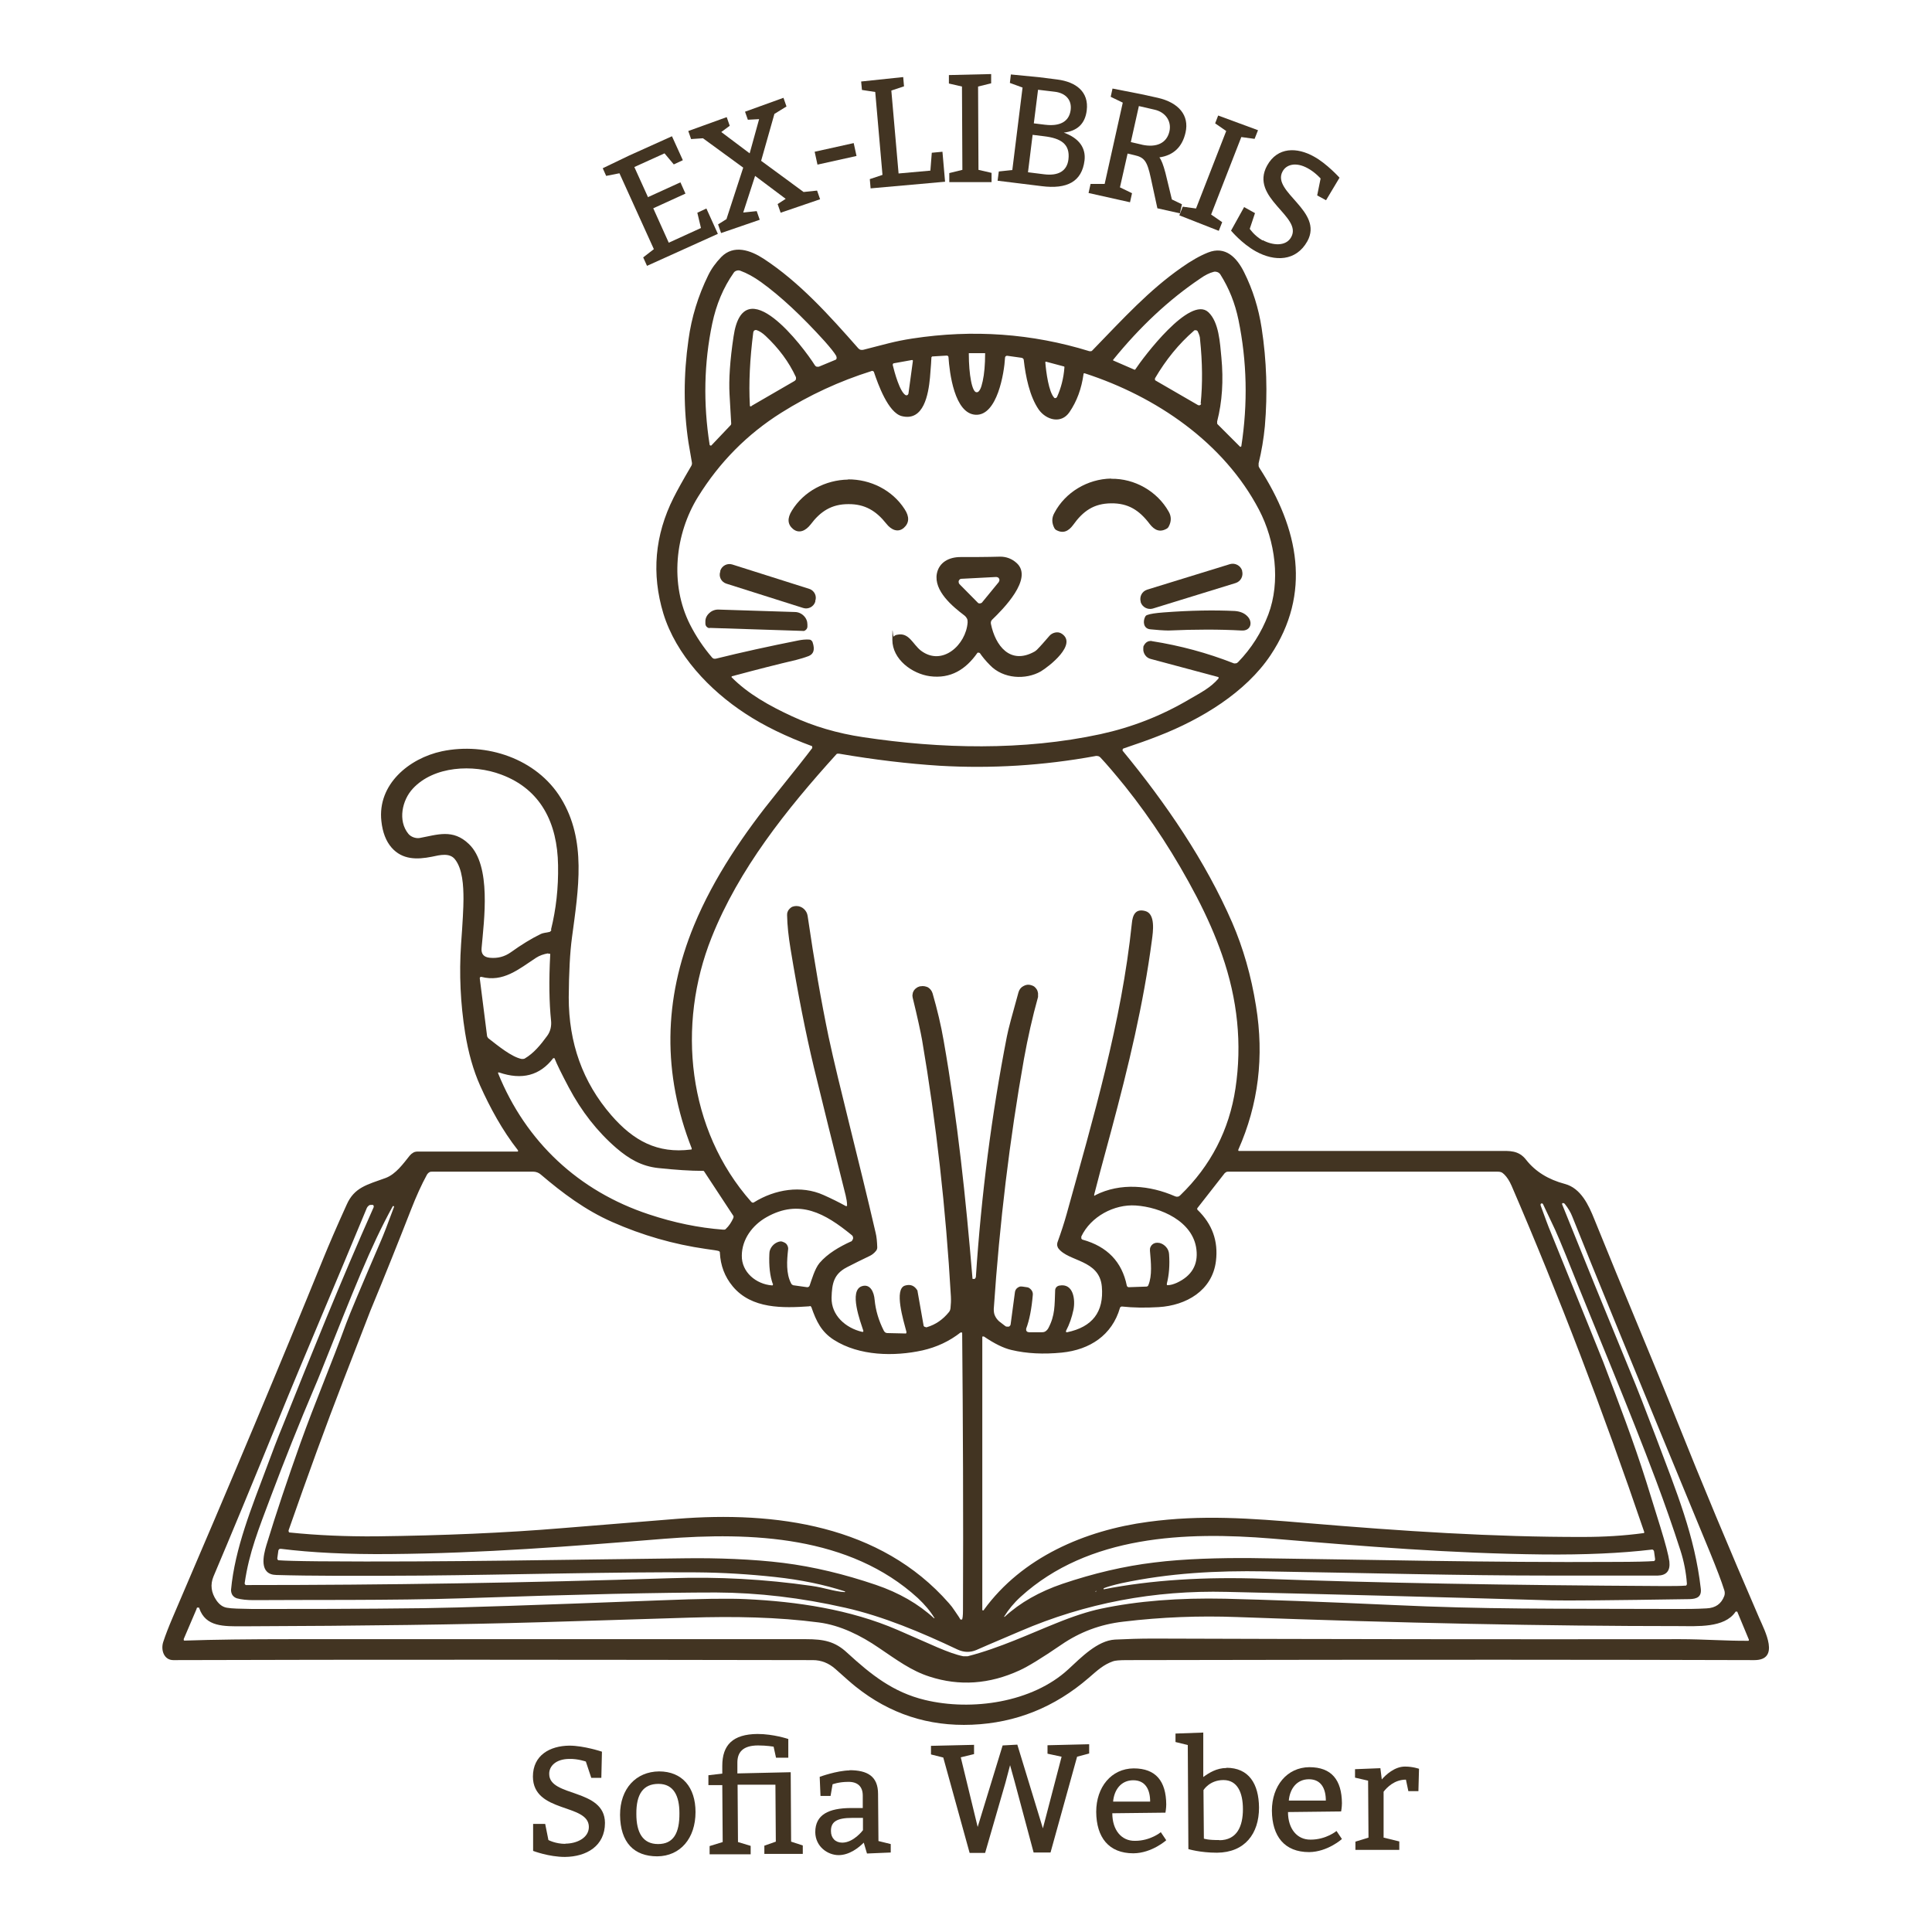 <?xml version="1.0" encoding="UTF-8"?>
<svg id="NAME" xmlns="http://www.w3.org/2000/svg" version="1.1" viewBox="0 0 960 960" fill="#423422">
  <!-- Generator: Adobe Illustrator 29.4.0, SVG Export Plug-In . SVG Version: 2.1.0 Build 152)  -->
  <path d="M403.6,370.8c-13-4.8-24.1-10.2-33.2-16.2-17.8-11.6-34.5-29.2-40.8-49.8-5.9-19.6-4.3-38.8,5.1-57.5,1.6-3.2,4.5-8.5,8.8-15.8.3-.5.4-1.1.3-1.7-1.1-6.4-1.7-9.7-1.7-9.9-2.5-16.5-2.5-33.5,0-51.1,1.5-11.1,4.8-21.8,9.8-32,1.6-3.3,3.8-6.3,6.5-9.1,6.2-6.3,14.5-3.4,21.1.9,17.7,11.6,32.4,27.9,47,44.5.3.3.7.6,1.1.7s.9.1,1.4,0c10.7-2.7,15.3-4.2,24.4-5.6,30.1-4.6,59.4-2.5,87.9,6.3h.8c.3,0,.5-.2.7-.4,15.8-16.3,28.2-29.9,44.2-41.1,4.8-3.4,9.2-5.9,13.2-7.5,8.7-3.5,14.4,2.5,18,9.8,4.3,8.6,7.2,17.9,8.7,27.7,2.5,16.2,3,32.5,1.6,48.8-.6,6.2-1.6,12.3-3.1,18.4,0,.4,0,.8,0,1.2,0,.4.2.8.4,1.1,19.6,30.3,26,62.4,5.5,93.1-12.3,18.4-34.3,31.8-55.7,40.1-4.8,1.9-10.5,3.9-17.3,6.2,0,0-.2,0-.3.2,0,0,0,.2-.2.3v.3c0,0,0,.2,0,.3,21.5,26.1,41.2,54.9,54.5,85.5,5.4,12.5,9.4,26.3,11.8,41.4,4.1,25.1,1.2,48.9-8.8,71.4v.4l.2.2h.2c16.1,0,59.1,0,129.1,0,5.1,0,9.8-.5,13.6,4.5,4.5,5.7,10.9,9.7,19.2,11.9,7.9,2.1,11.8,10.5,14.6,17.5,14.4,35.7,28.5,68.7,41.2,100.5,12.1,30.3,25.7,62.9,40.8,97.8,2.7,6.2,10.5,20.8-2.5,20.8-64.4-.2-168.3-.3-311.7,0-3.6,0-6,.2-7,.6-4.7,1.7-7.5,4.3-12,8.2-17,14.7-36.3,22.4-58,23.3-21.7.9-40.9-5.4-57.8-18.9-1.9-1.5-5.2-4.4-10.1-8.8-3.3-2.9-7-4.4-11.2-4.4-116.5-.2-222.4-.3-317.8,0-4.6,0-6.3-5-5-9,1.1-3.4,2.7-7.5,4.7-12.2,29.1-67.7,54-127.1,74.9-178.5,2.7-6.6,6.5-15.5,11.6-26.7,3.8-8.5,10-9.8,19.4-13.2,5-1.9,8.7-7.1,11.9-11.1.5-.6,1.1-1.1,1.8-1.5s1.5-.5,2.3-.5h49.6s.1,0,.1-.2v-.4c-7.8-9.9-14-21.4-18.8-32.1-3.4-7.6-5.9-16.4-7.5-26.4-2.3-14.5-3-29.1-2-43.9.8-10.9,1.2-18.3,1.2-22.5,0-6.4-.4-15-4.3-19.8-2.6-3.2-7.3-2.1-11.4-1.2-7.5,1.5-14.7,1.5-20-4.5-2.8-3.2-4.5-7.6-5.1-13.2-2-18.2,13.7-31.2,30.1-34.7,22-4.6,47,3.6,59.1,23.3,12.9,21,8.7,45.3,5.5,69.3-1,7.4-1.5,17.3-1.6,29.7,0,22.6,6.9,42.1,21.1,58.5,11.1,12.8,23,19.2,39.6,17.1h.2s.1,0,.2-.2v-.4c-14.5-36.9-14.1-73.9,1.2-110.9,9.8-23.7,25-45.9,41-65.6,9.1-11.3,15-18.8,17.7-22.4v-.4s0,0-.1-.2c0,0-.1,0-.2,0h.2ZM415.6,177c-1-1.8-3-4.2-5.8-7.4-11.4-12.6-21.9-22.4-31.6-29.4-3.6-2.6-7.1-4.5-10.4-5.7-.6-.2-1.2-.2-1.8,0-.6.2-1.1.5-1.4,1-5.2,7.4-8.7,15.8-10.7,25.3-4.1,19.6-4.5,39.7-1.3,60.1,0,.1,0,.2.1.3s.2.1.3.2h.3c.1,0,.2,0,.3-.2l9.4-9.9c.2-.2.3-.4.3-.6s.1-.4,0-.7c0-.2-.3-4.9-.8-14.1-.4-7.2.2-16.8,2-28.7,5-34.4,34.9,5.5,40.4,14.3.2.3.5.6.9.7s.7,0,1.1,0l8.2-3.4c.2,0,.3-.2.4-.3.1-.1.2-.3.2-.4v-.5c0-.2,0-.3-.2-.5h.1ZM616.8,221.8c3.3-21.4,2.8-42.3-1.4-62.8-1.7-8.3-4.7-15.8-9-22.6-.3-.5-.9-1-1.5-1.2s-1.3-.3-1.9-.1c-2,.5-4.2,1.6-6.6,3.3-15.6,10.5-30,24-43.3,40.4h0v.2h0q0,.1,0,.1l10.6,4.6h.2s0,0,.2-.1c4.1-6.2,27.2-36.9,36.3-28.5,5.3,4.9,5.8,15.3,6.5,22.5,1.1,11.5.4,22.1-2.1,31.8v.9c0,.3.2.6.5.8l10.9,10.9h.4c0-.1.1-.2.1-.2ZM373.4,201.7l21.4-12.4c.3-.2.6-.5.7-.8.1-.4,0-.7,0-1.1-3.5-7.6-8.6-14.4-15.1-20.5-1.5-1.4-3-2.4-4.5-2.9h-.5c-.2,0-.3,0-.5.2-.2,0-.3.2-.4.4,0,.1-.2.3-.2.5-1.7,13.3-2.3,25.4-1.7,36.3v.3c0,0,.1.1.2.2h.6v-.2ZM596.6,200.6c1-9.8.9-20.5-.3-31.9,0-1.4-.5-2.6-1.1-3.9,0-.2-.2-.3-.4-.5-.2-.1-.3-.2-.5-.2h-.6c-.2,0-.4.1-.5.3-7.5,6.5-13.9,14.4-19.3,23.6,0,.1,0,.2,0,.3v.4q0,.2.2.3s.2.2.3.2l20.9,12.1c0,0,.3.1.5.1s.3,0,.5-.1c0,0,.3-.2.4-.3,0-.1,0-.3.2-.5h-.2ZM489,175.5h-7.6v.4c0,5,.4,9.8,1.1,13.4s1.7,5.6,2.7,5.6h.3c.5,0,1-.5,1.5-1.4s.9-2.3,1.3-4.1c.4-1.8.7-3.9.9-6.2.2-2.3.3-4.8.3-7.3v-.4h-.5ZM363.5,336.5c8.2,8.3,18.8,14.2,29.8,19.3,10.9,5.1,22.8,8.6,35.6,10.5,38.5,5.8,79.5,6.8,117.9-1.5,15.6-3.4,30.3-9.1,44.3-17.4,5.3-3.1,10.4-5.6,14.4-10.3,0,0,0-.1,0-.2v-.2s0-.1,0-.2c0,0,0,0-.2-.1l-33.6-9c-1.1-.3-2-.9-2.7-1.9-.6-.9-1-2-.9-3.1v-.3c0-.5,0-1.1.4-1.5.2-.5.6-.9,1-1.3.4-.3.9-.6,1.4-.7s1.1-.2,1.6,0c13.9,2.2,27.3,5.8,40.3,10.9.4.2.8.2,1.3.1.4,0,.8-.3,1.1-.6,6.6-6.8,11.6-14.7,15-23.6,6.2-16.4,3.5-36.6-4.6-52.1-17.5-33.4-51.1-56.3-86.6-67.8h-.4s0,0-.2.2v.2c-1,7.2-3.3,13.5-7,18.9-4.1,6-11.5,3.9-15.2-1.2-4.6-6.6-6.6-16.7-7.5-24.7,0-.3-.1-.5-.3-.7-.2-.2-.4-.3-.7-.4l-7.1-1h-.4c-.1,0-.3.1-.4.2-.1,0-.2.2-.3.3,0,.1-.1.3-.1.4-.4,7.7-3.9,28.8-14.5,28.4-10.7-.4-13.1-21.1-13.6-28.6,0-.2-.1-.5-.3-.6-.2-.2-.4-.2-.7-.2l-6.7.4h-.3c-.1,0-.2.1-.3.2,0,0-.1.2-.2.3v.3c0,.6-.2,3.9-.7,9.8-.8,8.3-3.1,21.7-13.9,19.1-6.9-1.6-12-16.2-13.9-21.8,0-.3-.3-.5-.5-.6-.3-.1-.6-.2-.8,0-15.9,5-30.8,11.9-44.8,20.7-17,10.7-30.7,24.6-41.3,41.7-11.5,18.5-14.2,43.5-4,63.6,3,5.9,6.7,11.4,11,16.4.2.2.5.4.8.5.3,0,.6.1,1,0,12.9-3.2,26.6-6.2,41.2-9.1,1.6-.3,3.3-.5,5.1-.4.4,0,.8.1,1.1.4.3.2.6.6.7,1,1.2,3.6.5,5.8-2,6.8-2.1.8-4.2,1.4-6.1,1.9-9,2.1-19.6,4.8-31.9,8.1,0,0-.1,0-.2.1,0,0,0,.1-.1.2v.2s0,.1.1.2v-.2ZM450.1,196.4h.4c.1,0,.3,0,.4-.1.1,0,.2-.2.3-.3s.1-.3.2-.4l2.2-16.2v-.2s0-.1-.1-.2c0,0-.1,0-.2-.1h-.2l-8.9,1.6s-.2,0-.3.1l-.2.2s0,.2-.1.3v.3c.8,3.3,3.5,13.5,6.5,15h0ZM519.4,179.9h0c.4,5,1.7,14.8,4.4,17.7,0,.1.2.2.3.2h.4c0,0,.3,0,.4-.2,0,0,.2-.2.3-.3,2-4.4,3.3-9.3,3.7-14.7v-.3s0-.1-.2-.2l-9-2.4-.3.2ZM544.2,593.9c12.6-6.4,27.2-4.9,39.6.5.4.2.9.3,1.4.2.5,0,.9-.3,1.3-.7,15.1-14.6,24.3-32.4,27.4-53.1,3.3-22,1.1-44.1-6.7-66.4-3.2-9.2-7.4-18.8-12.6-28.8-10.5-20.1-22.4-38.4-35.5-54.8-5.1-6.3-9.2-11.1-12.3-14.4-.3-.3-.7-.6-1.2-.7-.4,0-.9-.2-1.4,0-25.7,4.7-51.5,6.3-77.3,4.8-15.8-1-32.5-3-50-6h-.8c-.2,0-.5.2-.6.4-24.8,27.4-48.4,57-61.9,90.9-17.4,43.5-12.1,95.5,19.7,131.4.2.2.4.3.7.4.3,0,.5,0,.7-.2,10.3-6.4,23.4-8.6,34.5-3.6,3.8,1.7,7.5,3.5,11.1,5.5h.4s.1,0,.2-.2v-.2c0-1.6-.3-3.2-.7-4.9-6.2-24.5-11.4-45.7-15.8-63.7-4-16.7-7.9-36.3-11.6-58.9-1-6.1-1.6-11.6-1.7-16.6,0-.6,0-1.2.3-1.8.2-.6.6-1.1,1-1.5s.9-.8,1.5-1,1.2-.3,1.8-.3h0c1.4,0,2.7.5,3.7,1.4s1.7,2.1,1.9,3.5c3.3,22.7,6.8,42.7,10.4,60,5.2,24.3,14.9,60.7,23.4,97.5.5,2,.7,4.4.8,7.2,0,.6-.2,1.2-.5,1.6-1,1.3-2.1,2.1-3.1,2.6-4,1.9-7.8,3.8-11.5,5.7-6.5,3.4-7.4,8-7.6,15.1-.2,8.8,7,15.1,15.2,17h.3c0,0,.2,0,.2,0v-.2c.1,0,.1-.2.1-.3-1.4-4.4-7.4-20.1-.7-22.2,4.1-1.3,6,2.9,6.3,6.8.5,5.2,2,10.3,4.6,15.4.2.3.4.6.7.8.3.2.7.3,1,.3l8.9.2h.3s.2,0,.2-.2c0,0,.1-.2.1-.3v-.3c-1.5-5.7-6.3-21.3-.7-23,2.7-.8,4.7,0,6.2,2.5v.2l3,17c0,.2,0,.3.2.5,0,0,.2.3.4.3s.3,0,.5.2h.5c4.4-1.3,8-3.8,11-7.5.5-.6.7-1.2.8-2,.2-1.9.3-3.8.2-5.7-2.5-43.8-7.3-86.3-14.3-127.4-.7-3.9-2.2-11-4.7-21.2-.1-.6-.2-1.2,0-1.8,0-.6.3-1.2.6-1.7.3-.5.8-1,1.3-1.3.5-.4,1.1-.6,1.7-.8h.3c1.3-.3,2.6,0,3.7.5,1.1.7,1.9,1.7,2.3,3,2.3,8,4.2,15.9,5.5,23.5,6.9,39.3,11,78.2,14.3,117.9v.3s.1.2.2.2c0,0,.2,0,.3,0h.3c.2,0,.4,0,.6-.3l.3-.6c2.7-40.8,7.8-80.6,15.4-119.5.7-3.7,2.7-11,5.8-22.1.4-1.3,1.2-2.4,2.4-3,1.2-.7,2.5-.9,3.8-.5h0c.6.2,1.2.4,1.7.8.5.4.9.9,1.2,1.4s.5,1.2.6,1.8c0,.6,0,1.3,0,1.9-2.8,10-5.1,20.3-7,30.8-7.1,39.9-12.1,81.3-15,124.2,0,1.2.1,2.4.6,3.4.5,1.1,1.2,2,2.1,2.8l3,2.3c.2.2.5.3.8.3s.6,0,.9,0,.5-.3.7-.5.3-.5.3-.8l2.1-15.7c0-.4.2-.9.4-1.3s.5-.7.9-1,.8-.5,1.2-.6.9,0,1.3,0l2,.3c.9,0,1.7.6,2.3,1.3s.9,1.6.8,2.5c-.6,7-1.7,12.6-3.3,16.8v.6c0,.2,0,.4.2.6.1.2.3.3.4.4.2,0,.4,0,.6.2h6.2c.7,0,1.4,0,2.1-.4.6-.4,1.1-.9,1.5-1.6,3.4-6.4,3.1-11.3,3.4-18.8,0-.6.2-1.1.6-1.6.4-.4.9-.7,1.5-.8,7-1.3,8,7,7,12-.8,3.8-2,7.3-3.7,10.5v.5l.2.2h.3c12.6-2.6,18.4-10.1,17.3-22.7-1.2-13.5-16.6-12.3-21.6-19-.3-.4-.5-1-.6-1.5,0-.5,0-1.1.2-1.6,1.8-5,3.3-9.6,4.5-13.9,13.2-47.7,27.3-95.3,32.4-144.4.4-4.4,1.9-7.5,6.7-6.2,5.2,1.4,3.8,10.5,3.3,14.3-4.2,31.9-11.6,62.6-20.2,94.7-4.5,16.5-7.3,27.1-8.5,31.9v.3s0,.2,0,.2h.5ZM273.8,461.9c2.5-10.1,3.7-20.7,3.5-31.9-.3-21.1-8.6-37.8-28.2-45.1-14-5.3-33.6-4.3-44,7-5.3,5.7-7.5,15.9-2.2,22.4,1.3,1.6,3.7,2.4,5.6,2.1,8.8-1.6,16.5-4.7,24.5,3,11.3,10.8,7.5,37.8,6.3,51.7-.3,2.9,1.1,4.5,4,4.8,3.9.4,7.4-.5,10.5-2.7,5.3-3.8,10.2-6.8,14.7-9,1.6-.8,3-.7,4.4-1.1.3,0,.5-.2.7-.4s.3-.4.4-.7h-.2ZM272.4,473.7c-2.3.4-4.3,1.1-6,2.2-8.8,5.8-16.4,12.3-27.2,9.5h-.3c-.1,0-.2,0-.3.2,0,0-.2.2-.2.3v.3l3.6,28.4c0,.3.1.6.3.8.1.3.3.5.6.7,4.5,3.5,11.3,9.1,16.3,10.1.5,0,1.1,0,1.5-.2,4.6-2.7,7.9-6.8,11.2-11.3,1.7-2.3,2.2-5.1,1.9-7.7-.9-8.7-1.1-19.6-.4-32.6v-.3s0-.2-.2-.2c0,0-.2,0-.3,0h-.5ZM274.9,525.8c-6.6,8.6-15.5,11-26.9,7.1h-.2s-.1,0-.2,0,0,0-.1.2,0,.2,0,.2c13.8,34.1,40.1,58.6,74.9,70.1,12.6,4.2,24.9,6.7,36.8,7.6.3,0,.6,0,.8,0,.3,0,.5-.2.7-.4,1.5-1.4,2.7-3.2,3.7-5.4,0-.2.1-.4.1-.6s0-.4-.2-.6l-14.4-21.9c0,0-.2-.2-.3-.3-.1,0-.3,0-.4,0-6.2,0-13.5-.5-22.1-1.4-8.4-.9-14.6-4.6-20.8-9.9-9.5-8.2-17.4-18.3-23.7-30.2-3.6-6.8-5.9-11.5-7-14.3,0,0,0,0-.1-.2h-.4s-.1,0-.2,0h0ZM477.9,804.9c.4-.3.6-2,.6-4.9.2-47.5,0-93.3-.4-137.4v-.3s-.1-.2-.2-.2h-.3c-.1,0-.2,0-.3,0-5.6,4.4-11.9,7.3-18.9,8.9-14.1,3.1-31.4,2.8-44-5.2-6.3-4-8.8-9.3-11.2-16.2,0-.2-.2-.3-.4-.5s-.4-.2-.6,0c-13.1.9-28.7,1.4-38.1-9.9-4-4.8-6.1-10.4-6.4-16.8,0-.2,0-.4-.2-.5-.1-.2-.3-.3-.5-.3-.5-.2-2.6-.5-6.2-1-16.1-2.3-31.7-6.8-46.6-13.4-13.4-5.9-24.7-14.4-35.5-23.6-1-.9-2.4-1.4-3.7-1.4h-50.4c-.5,0-.9,0-1.4.4-.4.2-.7.6-1,1-2.8,5.1-5.4,10.9-7.9,17.3-6.1,15.6-12.8,32.4-20.3,50.5,0,0-4.5,11.6-13.4,34.6-8.6,22.2-17.6,46.9-27.2,74.4v.4q0,.2.1.4c0,0,.2.2.3.3.1,0,.2,0,.3,0,13.6,1.4,27.8,2,42.6,1.9,33.3-.4,64.2-1.7,92.9-4.1,3.3-.3,22.3-1.8,56.8-4.6,48.8-3.9,101.1,3.1,135.1,41.9,1,1.1,2,2.4,2.9,3.8,1.8,2.6,2.7,4,2.7,4.1v.2s.1,0,.2,0h.6ZM488.9,799.9c18.9-26,50.1-39.5,81.6-43.7,26.6-3.6,50.6-1.8,78.8.6,47.3,4,92.9,7,137.4,6.9,10.3,0,20.3-.6,29.9-1.9h.2s0,0,.2-.2v-.4c-20.5-60.2-42.4-117.5-65.9-172-1.1-2.5-2.3-4.3-3.6-5.6s-2.1-1.4-3.4-1.4h-133.8c-.3,0-.7,0-1,.2s-.6.4-.8.6l-13.6,17.4c0,0,0,.3,0,.4,0,.2,0,.3.2.4,7.3,7.1,10.3,15.5,9.1,25.4-1.8,14.7-14.8,22.1-28.5,22.9-6.6.4-12.7.3-18.2-.3-.2,0-.4,0-.6.2-.2,0-.3.3-.4.5-3.9,13.5-14.9,20.8-28.9,22.2-9.1.9-17.4.5-25-1.3-3.9-.9-8.4-3.1-13.7-6.7h-.6s-.2,0-.2.2v135.7s.1,0,.2.2h.3s.2,0,.2-.2h.2ZM548.5,789.7c23.5-4.6,50.1-6.3,79.7-5.2,54.3,2,120.4,3.2,198.2,3.6,5,0,8.6,0,10.9-.2,0,0,.3,0,.4,0,0,0,.2,0,.3-.3,0,0,.2-.2.2-.4v-.4c-.4-5.6-1.5-11.1-3.2-16.4-3.7-11.5-7.8-23.2-12.3-35.2-13.2-35.2-29.5-73.6-44.6-111.4-2.3-5.7-4.1-9.9-5.4-12.8-2.9-6.1-4.9-10.3-6-12.7,0,0-.2-.3-.3-.3h-.5c-.2,0-.3.2-.4.4v.5c2.3,6.3,3.9,10.7,4.9,13,17,42,25.8,63.6,26.3,65,7.8,20.6,14.8,38.7,21.4,59.6,4.5,14.5,6.8,21.9,6.9,22.2,2.6,8.4,4.1,14.2,4.5,17.2.5,4.6-1.4,6.9-5.8,7-7.3,0-24.6,0-51.9,0-48.1,0-91.1-1.3-143.4-2.1-23.8-.4-47.3.8-71.2,5.9-3.5.8-6.5,1.6-8.8,2.5h0v.2h0v.4ZM776.4,597.9c0,0-.2,0-.2.2v.3c10.4,25.9,21.6,53.4,33.6,82.5,3.8,9.1,8,20,12.8,32.6,10.7,28.4,19.5,49.7,22.5,75.8.5,4.1-1.8,5.2-5.6,5.3-38.7.6-61.6.8-68.8.6-58.9-1.7-112.6-3.1-161.2-4.2-36-.9-70.2,5.6-102.5,19.5-13.6,5.8-20.9,8.9-21.9,9.4-3.1,1.3-6.2,1.2-9.4-.3-17.9-8.5-37-16.5-55.6-20.7-22-5-43.4-7.5-64.3-7.6-26.4,0-68.5.9-126.4,2.9-33.5,1.1-79.8.7-103.4.9-3.3,0-6.1-.3-8.3-.9-.9-.3-1.6-.8-2.2-1.6-.5-.8-.7-1.7-.7-2.6,1.9-20.7,10.4-41.3,17.6-60.6,2.9-7.8,5.5-14.7,8-20.7,14-34.9,28.9-72.1,45.3-108.9v-.4c0,0,0-.3-.1-.4,0,0-.2-.2-.3-.3-.1,0-.3,0-.4,0h-.3c-.5,0-1,0-1.4.4-.4.3-.7.7-.9,1.1-14.5,35.1-31.4,74.4-44.1,105.6-13,31.9-23.7,57.7-32.1,77.5-1.7,4.1-1.2,8.1,1.5,12,1.5,2.1,3.2,3.3,5.3,3.6,2.1.4,6.3.5,12.7.6,24.8,0,53.1,0,84.9-.4,16.6-.2,55.7-1.5,117.6-3.9,20-.8,34.1-1,42.5-.6,25.4,1.2,51.8,5.1,75.4,15.3,16.5,7.1,25.3,11.6,32.7,13.1.7,0,1.4,0,2.1,0,15.7-4,31.9-11.6,43.7-16.3,8.8-3.6,16.3-6,22.4-7.3,18.3-3.9,39-5.5,61.9-5,20.3.5,47.9,1.5,82.8,3.1,47.2,2.2,76.8,1.8,142.5,2,4,0,8.6,0,13.9-.3,4.4-.2,7.3-2.2,8.8-6.2.3-.9.3-1.9,0-2.8-1.4-4.5-3.8-10.7-7.1-18.8-36.5-88.3-59.3-143.9-68.4-166.8-.8-2.1-2.1-4.3-3.7-6.3-.4-.5-.8-.6-1.4-.4h.2ZM580.1,638.6c1.6,0,3.1-.5,4.7-1.2,7.3-3.4,10.6-8.9,9.7-16.5-1.6-14.1-17.9-21.1-30.2-21.9-10.7-.7-22.3,5.5-27,15.4,0,0,0,.3,0,.5s0,.3,0,.5c0,0,.2.3.3.4,0,0,.3.2.4.2,12.2,3.4,19.5,11,21.9,22.8,0,.2.2.5.4.6.2.2.4.2.7.2l8.6-.3c.2,0,.4,0,.6-.2.2,0,.3-.3.4-.5,2-4.7,1.3-11.3.8-17.2,0-.6,0-1.1.2-1.6s.5-1,1-1.4c.4-.4.9-.6,1.5-.8.5,0,1.1-.2,1.7,0h.3c1.3.3,2.4,1,3.3,2,.9,1,1.4,2.2,1.5,3.5.4,5.5,0,10.4-1.1,14.7v.3s0,.2,0,.3l.2.2h.3-.3ZM420,790.8c-10.4-3.4-22-5.8-34.9-7.2-13-1.4-25.9-2.2-38.8-2.3-40.7-.3-91.2,1.2-136.9,1.6-31.1.2-55.2.2-72.1-.3-8.7-.2-6.5-9.6-4.9-14.9,4.8-15.8,10.5-32.7,16.9-50.7,7.2-20.1,15.3-39,22.8-59.6,1.5-4.1,7.2-17.7,17.2-40.9,1.1-2.5,3.3-8.1,6.5-16.8v-.2s0,0-.2-.2h-.2s-.1,0-.2,0c-11.2,20.3-19.5,41.8-35.5,81.8-1.3,3.3-2.4,5.9-3.3,8-7.8,18.3-15,36.4-21.7,54.2-6.3,16.8-10.9,28.1-13.1,43.2v.4c0,0,0,.3.2.4,0,0,.2.2.3.3h.4c69,0,139.3-1.1,210.8-3.4,23.6-.8,46.9.5,69.9,3.8,6.5.9,11.3,2.8,16.4,3.1h.2c.1,0,0,0,0,0v-.2h-.1.3ZM384,638c-1.4-3.9-2-8.9-1.7-15.1,0-1.3.5-2.6,1.4-3.7s2-1.8,3.3-2.2h.1c.6-.2,1.2-.2,1.7,0s1.1.4,1.6.8c.5.4.8.9,1,1.4s.3,1.1.2,1.7c-.6,5.4-1.1,11.9,1.5,16.8.1.3.3.5.6.7.3.2.5.3.9.3l6.4.9c.3,0,.6,0,.8-.2.2,0,.4-.4.5-.6,1-2.8,2.5-8.3,4.9-11.2,4-4.7,9.9-8.1,15.6-10.7.3,0,.5-.3.7-.6s.3-.6.4-.9c0-.3,0-.6-.1-.9-.1-.3-.3-.6-.6-.8-13.2-10.8-26-18.1-42.3-8.9-7.1,4-12.2,11-12.3,19-.2,8.4,7.2,14.3,14.9,14.9h.3s.2,0,.2-.2c0,0,0-.2.1-.3v-.3h-.1ZM499,803.4h0q0,0,.1,0h.1c7.7-7.1,17.3-12.5,28.7-16.4,15.4-5.2,30.6-8.8,45.6-10.6,15-1.9,33-2.3,47.8-2.2,55,.7,119.5,2.3,180.8,1.9,10.6,0,17-.2,19.4-.4,0,0,.3,0,.4,0,0,0,.2-.2.3-.3,0,0,.2-.2.2-.4v-.4l-.5-3.6c0-.3-.2-.6-.4-.8s-.6-.3-.9-.2c-15.1,1.8-33.1,2.6-53.9,2.4-45.7-.5-88.4-4-134.8-7.9-42.7-3.5-91-1.7-124.7,28.9-3.4,3.1-6.1,6.4-8.2,9.8v.2ZM464.4,804.1c-2.1-3.5-4.9-6.8-8.3-10-33.9-31-82.7-32.9-125.9-29.5-46.9,3.8-90.1,7.2-136.2,7.6-21.1.2-39.2-.7-54.4-2.6-.3,0-.6,0-.9.2-.2.2-.4.5-.4.8l-.5,3.6v.4c0,0,.1.3.2.4,0,0,.2.2.3.3.1,0,.3,0,.4,0,2.4.2,8.9.4,19.6.5,61.9.5,127.1-.9,182.6-1.5,15-.2,33.2.4,48.3,2.3,15.1,1.9,30.4,5.6,46,10.9,11.5,3.9,21.2,9.5,28.9,16.6h.2c0,0,0,0,0,0ZM544.1,790.9c.6,0,.8-.2.6-.4h0l-.4.2h0v.2ZM97.8,799.2l-6.5,15.2v.3c0,0,0,.2,0,.3,0,0,.2.2.3.2h.3c14.4-.5,32-.7,53-.7h242.9c.7,0,4.9,0,12.7,0,8.8,0,14.4,1.1,20.4,6.7,12,11,22.9,19.7,38.7,23.5,23.2,5.6,53.3,1.3,71.2-15.2,6.4-5.9,14.5-14.3,23.2-14.8,6-.3,12.4-.5,19.1-.5,87.4.3,174.7.4,261.9.3,11.3,0,23.3.9,33.6.8h.2s0,0,.2-.2v-.4l-5.7-13.7s0-.2-.2-.2c0,0-.2,0-.3,0h-.3s-.2,0-.2.2c-5.5,8-18.9,7-28.1,7-65.1,0-138.3-1.5-219.6-4.5-18.6-.7-37.4,0-56.5,2.3-11.3,1.3-21.5,5.1-30.8,11.5-9.5,6.5-16.5,10.8-20.7,12.7-15,6.9-29.9,7.9-44.7,3.1-9.1-2.9-16.3-8.3-25.2-14.3-8.9-6.1-19.1-11.2-29.7-12.6-20.6-2.7-42-3.1-64.6-2.4-25.8.8-50.7,1.6-74.7,2.3-37.7,1.1-86.7,1.8-147.1,2-9.3,0-18.4.4-21.6-9,0,0,0-.2-.2-.3,0,0-.2,0-.4,0h-.4c0,0-.2.2-.3.3v.2Z"/>
  <path d="M552.1,237.9c11.7-.2,22.9,6.2,28.6,16.3,1.4,2.4,1.4,4.9,0,7.5-.2.4-.5.7-.8.9-3.5,2.1-6.2.9-8.6-2.2-5.2-6.9-10.7-10.4-19.2-10.3-8.6.1-13.9,3.8-18.9,10.8-2.3,3.1-5,4.4-8.5,2.4-.3-.2-.6-.5-.8-.9-1.3-2.5-1.4-5,0-7.5,5.4-10.3,16.5-16.9,28.2-17.1h0Z"/>
  <path d="M421.3,238.2c11.2-.1,22.1,5.3,28.2,14.8,2.5,3.8,2.3,6.9-.4,9.3-2.9,2.5-6.3,1-8.7-2.1-5-6.3-10.6-9.8-18.9-9.7-8.4,0-13.9,3.7-18.7,10.1-2.4,3.1-5.7,4.7-8.7,2.3-2.8-2.3-3-5.4-.6-9.2,5.9-9.6,16.7-15.2,27.9-15.4h0Z"/>
  <path d="M486.6,324.5s-.1-.2-.2-.2h-.6s-.2.1-.2.2c-5.7,8.1-13.2,12.9-23.6,11.5-8.7-1.2-18.6-8.3-18.6-18.1s.2-1.1.7-1.6c.4-.5,1-.8,1.7-.9,5.9-1.3,7.7,4.7,11.8,7.9,10.6,8,22.4-2.9,23.2-14,0-.7,0-1.3-.3-1.9s-.7-1.1-1.2-1.5c-6.1-4.6-15.3-12.3-13.8-20.8,1.1-5.8,6.2-8.3,11.7-8.3s13.2,0,19.8-.2c3,0,5.8,1,8.2,3.2,8.4,7.7-6.9,23-12.2,28.1-.3.3-.5.6-.6,1s-.1.8,0,1.2c2.2,10.7,9.5,20.4,21.6,13.7.5-.3.9-.6,1.3-1,1.6-1.6,3.7-4,6.2-6.9,1.3-1.5,4.1-2.4,6.1-1,7.8,5.2-6.1,16.1-10.4,18.7-7.5,4.3-18.7,3.8-25.3-3.1-2.1-2.1-3.8-4.2-5.1-6.1h-.2ZM496.3,289.1c.2-.2.3-.5.3-.8s0-.6-.2-.8c-.1-.3-.3-.5-.6-.6-.3-.1-.5-.2-.8-.2l-17.3.9c-.3,0-.6.1-.8.3s-.4.4-.5.7c-.1.3-.1.6,0,.9,0,.3.2.5.4.8l9.1,9.2c.1.1.3.3.5.3s.4.1.6,0c.2,0,.4,0,.6-.2.2,0,.4-.2.5-.4l8.2-10h0Z"/>
  <path d="M611.2,280.3l-41.2,12.7c-2.5.8-3.9,3.4-3.2,6v.2c.8,2.5,3.5,3.9,6,3.2l41.2-12.7c2.5-.8,3.9-3.4,3.2-6v-.2c-.8-2.5-3.5-3.9-6-3.2Z"/>
  <path d="M402.1,292.6l-38.2-12.1c-2.5-.8-5.2.6-6,3.1v.4c-.9,2.5.5,5.2,3,6l38.2,12.1c2.5.8,5.2-.6,6-3.1v-.4c.9-2.5-.5-5.2-3-6Z"/>
  <path d="M352.6,312.1c-.6,0-1.1-.3-1.5-.7-.4-.4-.6-1-.6-1.6v-1.1c0-1.6.8-3.1,2.1-4.2,1.2-1.1,2.9-1.7,4.6-1.6l37.7,1.2c1.7,0,3.3.7,4.5,1.9,1.2,1.2,1.8,2.7,1.8,4.3v1.1c0,.3-.1.6-.2.8-.1.3-.3.5-.5.7s-.5.4-.7.5c-.3.1-.6.2-.8.1l-46.3-1.5h-.1Z"/>
  <path d="M571.6,312.7c-3.4-.3-3.8-3.8-2.6-6.2.2-.4.6-.8,1-.9,1.5-.6,4.3-1,8.3-1.3,13.2-1,25-1.2,35.3-.7,2.7.2,4.8,1.1,6.3,2.7,2.7,2.8,1.7,7.3-3,7-10.8-.6-23-.6-36.3,0-2.1,0-6.3-.3-9-.6Z"/>
  <g>
    <path d="M322.1,97.9l16-7.3,2.5,5.6-16,7.3,7.7,17.1,16-7.3-1.8-7.6,4.5-2.1,5.7,12.6-35.2,15.9-1.9-4.2,5.3-4.1-17.1-37.7-6.6,1.3-1.7-3.8,13.1-6.3,21.3-9.6,5.4,11.9-4.5,2.1-4.6-5.5-15,6.8,6.8,15h.1Z"/>
    <path d="M361,108.8l8.3-25.5-20-14.6-5.9.4-1.4-4,19.1-6.9,1.5,4.3-4.2,3.1,14.1,10.6,4.7-17-5.6.3-1.4-4,19.1-6.9,1.5,4.3-6,3.7-6.6,23.3,21.1,15.5,6.7-.7,1.5,4.3-19.6,6.7-1.5-4.3,4-2.6-15.2-11.4-5.9,18.2,6.7-.7,1.5,4.3-19.2,6.6-1.5-4.3,4.3-2.7h-.1Z"/>
    <path d="M424.2,71.1l1.4,6.4-19.4,4.3-1.4-6.4,19.4-4.3Z"/>
    <path d="M462.3,84.8l.7-8.9,5.3-.5,1.3,14.9-37,3.3-.4-4.6,6.3-2.1-3.6-41.2-6.6-1-.4-4.2,20.9-2.2.4,4.6-6.3,2.1,3.6,41.2,15.6-1.4h.2Z"/>
    <path d="M471.7,90.6v-4.6l6.5-1.6-.2-41.4-6.5-1.5v-4.2l21-.5v4.6l-6.5,1.6.2,41.4,6.5,1.5v4.6h-21Z"/>
    <path d="M503,84.6l5.1-41.1-6.3-2.3.5-4.2,14.3,1.4,8.7,1.1c9.5,1.2,15.8,6.2,14.7,15.3-.8,6.8-4.8,10.3-11.4,11.1,7.8,2.8,11,7.8,10.3,13.8-1.3,10.6-8.7,14.4-21.3,12.8l-21.9-2.7.6-4.6,6.6-.7h0ZM518.8,86.6c7.2.9,11.4-1.7,12.1-7.4.9-7.6-3.7-10.5-12.1-11.5l-5.7-.7-2.3,18.6,8,1h0ZM519.5,62c6.8.8,11.7-1.3,12.5-7.3.7-5.3-2.8-8.5-7.8-9.1l-8.4-1-2.1,16.7,5.7.7h0Z"/>
    <path d="M548.9,91.4l9-40.4-6-2.9.9-4.1,14.3,2.8,8.2,1.8c10.5,2.4,15.7,8.8,13.8,17.2-1.6,7.2-6,11.4-13,12.4,1,1.3,1.9,3.6,3,7.7l3.2,13.2,5,2.4-1,4.5-11.2-2.5-3.3-15.2c-1.8-8.3-3.2-10.1-8.1-11.2l-3.4-.8-3.8,16.8,6,2.9-1,4.5-20.6-4.6,1-4.5h7ZM567.4,71.9c7.3,1.6,12.4-.8,13.7-6.7,1.1-5-2-9.5-7.4-10.7l-7.8-1.8-4,17.9,5.6,1.3h0Z"/>
    <path d="M586,107l1.7-4.3,6.6.9,15-38.5-5.5-3.8,1.5-3.9,19.8,7.3-1.7,4.3-6.6-.9-15,38.5,5.5,3.8-1.7,4.3-19.6-7.7Z"/>
    <path d="M627.4,119.3c4.9,2.7,11.6,3.3,14.2-1.5,5.7-10.3-20.8-19.4-12-35.5,5.2-9.4,14.9-9.2,23.3-4.5,6.4,3.5,12.7,10.5,12.7,10.5l-6.7,11.2-4.4-2.4,1.7-8.4s-2.7-3.1-6.4-5.1c-6-3.3-10.7-1.8-12.5,1.6-5.6,10.2,20.6,19.7,12.3,34.7-5.6,10-16.2,10.2-25.6,5-7-3.9-12.3-10.3-12.3-10.3l6.5-11.7,5.4,3-2.6,7.8s2.1,3.3,6.4,5.8v-.2Z"/>
  </g>
  <g>
    <path d="M280.9,916.1c5.6,0,11.7-2.8,11.7-8.3,0-11.8-27.7-6.7-27.8-25,0-10.7,8.5-15.3,18.1-15.4,7.3,0,16.2,3,16.2,3l-.3,13h-5l-2.7-8.1s-3.9-1.4-8.1-1.3c-6.9,0-10.2,3.7-10.1,7.5,0,11.6,27.6,7,27.7,24.3,0,11.5-9.2,16.8-19.9,16.9-8,0-15.8-3-15.8-3v-13.4h6l1.6,8s3.5,1.9,8.4,1.9h0Z"/>
    <path d="M345.6,900.4c0,13-7.5,21.9-19,22-11.5,0-18.4-6.8-18.5-20.6,0-13,7.9-21.5,19.4-21.6,11.5,0,18.1,7.9,18.1,20.2ZM316.2,901.4c0,9.2,3.2,14.9,10.8,14.9s10.7-5.4,10.6-15.4c0-8.4-2.8-14.5-10.4-14.5s-11.1,5.1-11,15Z"/>
    <path d="M358.9,881.2v-3.8c0-10.3,5.2-15.7,17.5-15.8,8,0,15.3,2.5,15.3,2.5v9.3h-6.1l-1.2-5.5s-3.5-.6-7.7-.6c-7.7,0-10.3,3.5-10.3,8.5v5.4l26.5-.6.2,34.5,5.8,1.9v4.2h-19.1c0,0,0-4.1,0-4.1l5.7-2-.2-28.3h-18.8c0,0,.2,28.5.2,28.5l6.3,1.9v4.2h-20.4c0,0,0-4.1,0-4.1l6.5-2-.2-28.3h-6.9v-4.9l6.9-.8h0Z"/>
    <path d="M422.1,879.6c8.9,0,14.2,3,14.2,11.8l.2,23.4,6.1,1.5v4.2l-11.8.5-1.6-5.4c-2.6,2.6-7.2,6.2-12.5,6.2s-11.5-4.1-11.6-11.4c0-8.8,6.8-11.9,17.5-12h6.1v-6.2c0-4.6-2.7-6.9-7.3-6.8-4.6,0-7.7,1.2-7.7,1.2l-1,5.8h-5l-.4-9.5s8.4-3.1,14.9-3.2h-.1ZM412.9,909.9c0,3.4,2.2,5.7,5.6,5.7,5.7,0,10.3-6.2,10.3-6.2v-6.1h-5.4c-7.7,0-10.6,2-10.5,6.6Z"/>
    <path d="M462.6,871.7v-4.2l21.4-.5v4.6l-6.6,1.6,8.4,34.6,12.4-40.5,7.3-.4,12.7,41.6,9.3-35.6-7-1.5v-4.2l20.7-.5v4.6l-6,1.6-13.2,47.6h-8.4l-9.4-35.1-2.3-8.3-2.3,8.7-10.1,34.9h-7.7l-13.1-47.4-6-1.5h0Z"/>
    <path d="M564,914.7c7.7,0,12.8-4.3,12.8-4.3l2.7,4s-7.1,6.4-16.3,6.5c-12.3,0-18.4-7.9-18.5-20.6,0-12.3,7.5-21.5,18.6-21.6,11.1,0,16.1,6.4,16.2,17.9,0,1.9-.4,4.1-.4,4.1l-26.4.3c0,8.4,4.6,13.8,11.2,13.7h.1ZM563.1,884.6c-6.1,0-9.5,4.8-10,10.6h18.4c0-5.9-2.3-10.6-8.4-10.6Z"/>
    <path d="M609.4,878.4c11.1,0,16.1,7.9,16.2,19.8,0,13-7.1,22.3-20.9,22.4-8.4,0-14.2-1.8-14.2-1.8l-.3-51.7-6.1-1.5v-4.2l13.8-.5v22.1c2.7-2,6.6-4.5,11.6-4.5h0ZM605.8,914.4c8.9,0,11.8-7,11.8-15.4s-2.8-14.5-9.7-14.5-9.9,5-9.9,5l.2,24.1s2,.8,7.7.7h0Z"/>
    <path d="M651.3,914.1c7.7,0,12.8-4.3,12.8-4.3l2.7,4s-7.1,6.4-16.3,6.5c-12.3,0-18.4-7.9-18.5-20.6,0-12.3,7.5-21.5,18.6-21.6,11.1,0,16.1,6.4,16.2,17.9,0,1.9-.4,4.1-.4,4.1l-26.4.3c0,8.4,4.6,13.8,11.2,13.7h.1ZM650.4,884.1c-6.1,0-9.5,4.8-10,10.6h18.4c0-5.9-2.3-10.6-8.4-10.6Z"/>
    <path d="M698.2,877.8c3.8,0,6.9,1.1,6.9,1.1l-.3,11.1h-5l-1.2-5.7c-5.7,0-9.4,3.8-11.1,6v22.8c0,0,7.8,1.9,7.8,1.9v4.2h-21.8c0,0,0-4.1,0-4.1l6.5-2-.2-28.3-6.5-1.5v-4.2l12.6-.5.7,5.6c1.9-2.2,6.3-6.4,11.5-6.4h0Z"/>
  </g>
</svg>
